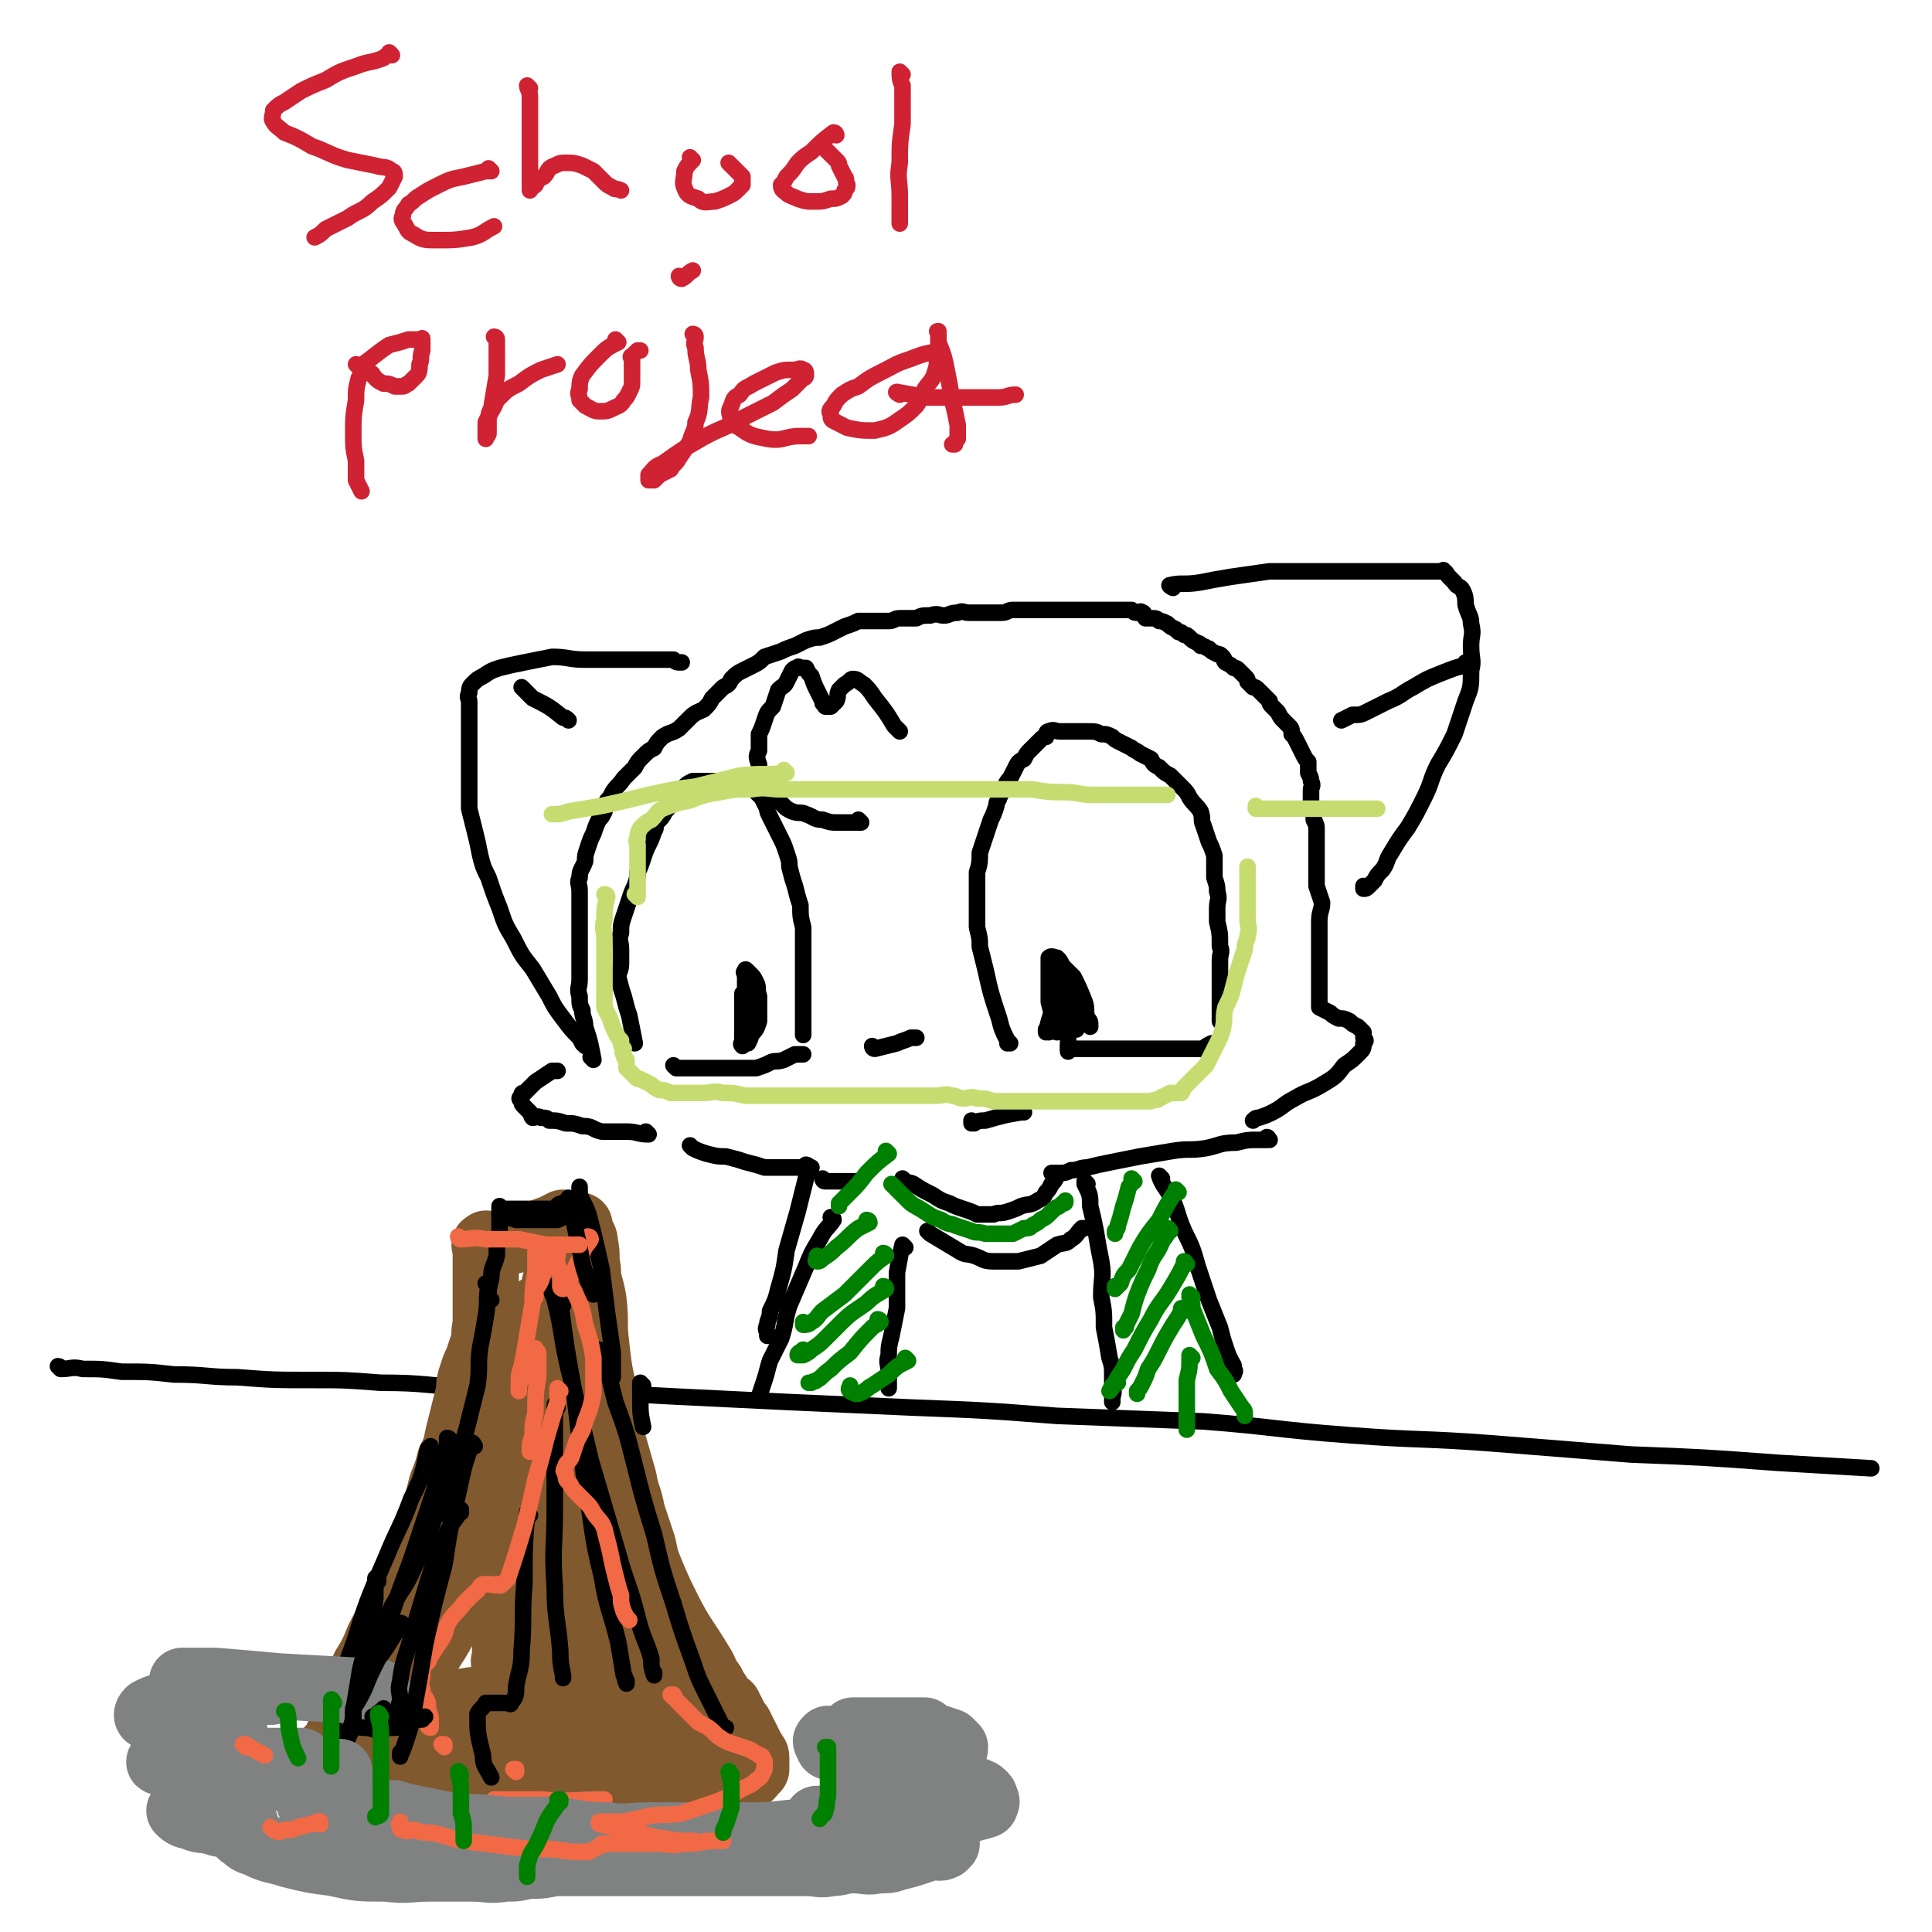 <svg viewBox='0 0 700 700' version='1.1' xmlns='http://www.w3.org/2000/svg' xmlns:xlink='http://www.w3.org/1999/xlink'><g fill='none' stroke='rgb(0,0,0)' stroke-width='6' stroke-linecap='round' stroke-linejoin='round'><path d='M366,378c0,0 -1,-1 -1,-1 0,0 0,0 0,1 0,0 0,0 0,0 1,0 0,-1 0,-1 0,0 0,0 0,1 0,0 0,0 0,0 1,0 0,0 0,-1 -2,-4 -2,-4 -3,-8 -3,-9 -3,-9 -5,-18 -1,-4 -1,-4 -2,-8 0,-3 0,-3 -1,-7 0,-4 0,-4 0,-8 0,-3 0,-3 0,-5 0,-4 0,-4 0,-7 1,-3 1,-4 1,-7 1,-3 1,-3 2,-6 1,-3 1,-3 2,-6 1,-2 1,-2 2,-5 0,-2 1,-2 1,-3 1,-2 1,-2 2,-4 1,-2 1,-2 2,-3 1,-2 1,-2 2,-4 1,-2 1,-2 3,-3 1,-2 1,-2 2,-3 1,-1 1,-1 2,-2 1,-1 1,-1 2,-2 1,-1 1,-1 2,-1 0,-1 0,-2 1,-2 2,-1 2,0 4,0 2,0 2,0 3,0 2,0 2,0 4,0 2,0 2,0 3,0 3,0 3,0 5,1 2,0 2,0 4,1 1,1 1,1 3,2 2,1 2,1 4,2 1,1 2,1 3,2 2,1 2,1 4,2 1,2 1,2 3,3 2,2 2,2 4,3 1,1 1,1 2,2 1,1 1,1 2,2 2,2 2,2 3,4 2,3 2,2 4,5 1,3 0,3 1,5 1,3 1,3 2,6 1,2 1,2 2,5 0,1 0,2 0,3 0,3 0,3 0,5 1,3 1,3 1,5 1,3 0,3 0,6 0,2 0,2 0,5 1,4 1,4 1,9 1,2 0,2 0,5 0,2 0,2 0,4 0,3 0,3 0,5 0,3 0,3 0,5 0,2 0,2 0,3 0,2 0,2 0,3 0,1 0,1 0,2 0,0 0,0 0,0 '/><path d='M388,380c0,0 -1,-1 -1,-1 0,0 0,0 0,1 0,0 0,0 0,0 3,0 3,0 5,0 4,0 4,0 8,0 3,0 3,0 7,0 3,0 3,0 6,0 3,0 3,0 5,0 3,0 3,0 6,0 2,0 2,0 4,0 2,0 2,0 5,0 1,0 1,0 3,0 1,-1 1,-1 3,-2 0,0 0,0 1,0 '/><path d='M380,374c0,0 -1,-1 -1,-1 0,0 0,0 0,1 0,0 0,0 0,0 1,-4 1,-4 2,-7 1,-3 1,-3 2,-6 0,-2 0,-2 0,-4 1,-2 0,-2 0,-3 0,-1 0,-1 0,-2 0,0 0,-1 0,-1 1,1 1,1 2,3 1,4 1,4 1,8 1,5 1,5 1,10 0,3 0,3 0,7 0,1 0,1 0,2 '/><path d='M383,374c0,0 -1,0 -1,-1 0,-1 0,-1 0,-3 -1,-3 -1,-3 -2,-7 0,-3 0,-3 0,-5 0,-2 0,-2 0,-4 0,-1 0,-1 0,-2 0,-1 0,-1 0,-2 0,-1 0,-1 0,-2 0,-1 0,-1 0,-1 1,-1 2,0 3,0 1,1 1,1 2,3 2,2 2,2 4,4 2,4 2,4 4,9 1,3 0,3 1,6 1,1 1,1 1,3 '/><path d='M388,359c0,0 -1,-1 -1,-1 0,0 0,0 0,1 0,0 0,0 0,0 1,0 0,-1 0,-1 0,0 0,0 0,1 1,3 0,3 1,7 0,4 1,4 2,7 '/><path d='M317,380c0,0 -1,-1 -1,-1 0,0 0,1 1,1 4,-1 4,-1 8,-2 2,-1 3,-1 5,-2 1,0 1,0 2,0 '/><path d='M245,387c0,0 -1,-1 -1,-1 0,0 0,0 1,1 0,0 0,0 0,0 5,0 5,0 11,0 4,0 4,0 7,0 3,0 3,0 6,0 3,0 3,0 5,0 3,-1 3,-1 5,-2 2,-1 2,0 5,-1 2,-1 2,-1 4,-2 1,0 1,0 3,0 '/><path d='M230,378c0,0 -1,-1 -1,-1 0,0 0,0 1,1 0,0 0,0 0,0 -1,-5 -1,-5 -2,-10 -1,-3 -1,-3 -2,-7 -1,-3 -1,-3 -2,-7 0,-2 1,-2 1,-5 0,-2 0,-2 0,-5 0,-3 -1,-3 0,-6 0,-3 0,-3 1,-6 1,-3 1,-3 2,-6 1,-3 1,-3 2,-5 1,-3 1,-3 1,-5 1,-2 1,-2 2,-5 1,-3 1,-3 2,-5 1,-2 1,-2 2,-5 1,-1 0,-1 1,-3 2,-2 2,-2 3,-4 1,-1 1,-1 2,-3 1,-1 1,-1 2,-2 1,-1 1,-1 2,-2 0,-1 0,-1 1,-2 1,-1 1,-1 3,-2 1,0 1,0 2,0 1,0 1,0 3,0 1,0 1,0 3,0 1,0 1,0 2,0 1,0 1,0 2,0 1,0 1,-1 3,0 1,0 1,0 2,1 2,0 2,1 3,1 1,1 2,1 3,2 1,1 1,1 2,2 1,2 1,2 2,4 0,1 0,1 1,3 1,2 1,2 2,4 1,2 1,2 2,4 1,2 1,2 2,5 1,3 1,3 1,5 1,4 1,4 2,7 1,4 1,4 2,7 0,4 0,4 1,8 0,5 0,5 0,9 0,5 0,5 0,10 0,4 0,4 0,9 0,3 0,3 0,6 0,3 0,3 0,5 '/><path d='M270,373c0,0 -1,-1 -1,-1 0,0 0,0 1,1 0,0 0,0 0,0 0,-5 0,-5 0,-9 0,-2 0,-2 0,-4 0,-2 0,-2 0,-3 0,-1 0,-1 0,-2 0,-1 0,-1 0,-2 0,0 -1,-1 0,-1 0,-1 0,-1 1,0 0,0 0,0 1,1 1,1 1,1 2,3 1,2 0,2 1,5 0,3 0,3 0,6 0,1 0,1 0,3 -1,3 -1,3 -3,5 0,1 0,1 -1,3 -1,0 -1,0 -2,1 0,0 0,0 0,0 -1,-1 0,-1 0,-2 0,-1 0,-1 0,-2 0,-2 0,-2 0,-4 0,-2 0,-2 0,-3 0,-2 0,-2 0,-4 0,-1 0,-1 0,-2 0,-1 0,-2 0,-2 0,0 0,0 0,0 0,2 0,2 1,4 1,3 1,3 2,5 0,1 0,1 1,3 '/><path d='M235,411c0,0 -1,-1 -1,-1 0,0 0,0 1,1 0,0 0,0 0,0 0,0 -1,-1 -1,-1 0,0 1,1 1,1 -4,0 -4,-1 -8,-1 -5,0 -5,0 -9,0 -4,-1 -3,-2 -7,-2 -3,-1 -3,-1 -6,-1 -3,-1 -3,-1 -6,-1 -1,-1 -1,-1 -3,-1 -1,-1 -2,0 -3,0 -1,-1 0,-1 -1,-2 -1,-1 -1,-1 -2,-2 -1,-1 -1,-1 -1,-2 -1,-1 -1,-1 0,-2 0,-1 0,-1 1,-1 2,-2 2,-2 4,-4 3,-2 3,-2 6,-4 1,0 1,0 2,0 '/><path d='M215,384c0,0 -1,-1 -1,-1 0,0 1,1 1,1 -1,-5 -1,-6 -3,-12 0,-3 -1,-3 -1,-6 -1,-2 -1,-2 -1,-5 -1,-3 0,-3 0,-6 0,-3 0,-3 0,-6 0,-2 0,-2 0,-5 0,-2 0,-2 0,-5 0,-3 0,-3 0,-5 0,-3 0,-3 0,-6 0,-2 0,-2 0,-5 0,-3 -1,-3 0,-5 0,-3 1,-3 2,-6 0,-2 0,-2 1,-5 1,-3 1,-3 2,-5 1,-3 1,-3 2,-5 1,-1 1,-1 2,-3 0,-2 0,-2 1,-4 1,-1 1,-1 2,-3 2,-3 2,-2 4,-5 2,-2 2,-2 4,-4 1,-2 1,-2 3,-4 2,-2 2,-2 4,-3 1,-2 1,-2 3,-4 3,-2 3,-1 6,-3 2,-2 2,-2 4,-4 2,-2 3,-2 5,-3 2,-2 2,-2 3,-4 2,-2 2,-2 4,-4 2,-1 2,-1 3,-3 2,-2 2,-2 4,-3 2,-1 2,-1 4,-2 2,-1 2,-1 4,-3 3,-1 3,-1 6,-2 2,-1 2,-1 5,-2 2,-1 2,-1 4,-2 3,-1 3,-1 5,-1 3,-1 3,-1 5,-2 2,-1 2,-1 4,-2 3,-1 3,-1 5,-2 3,0 3,0 6,0 2,0 2,0 5,0 2,0 2,-1 4,-1 3,0 3,0 6,0 2,-1 2,-1 5,-1 3,-1 3,0 5,0 2,0 2,-1 5,-1 2,-1 2,0 4,0 2,0 2,0 4,0 1,0 1,0 3,0 2,0 3,0 5,0 2,0 2,-1 4,-1 2,0 2,0 4,0 2,0 2,0 3,0 2,0 2,0 4,0 2,0 2,0 3,0 2,0 2,0 4,0 2,0 2,0 3,0 2,0 2,0 4,0 2,0 2,0 4,0 0,0 0,0 1,0 1,0 1,0 2,0 1,0 1,0 3,0 1,0 1,0 3,0 1,0 1,0 2,0 2,0 2,0 3,0 1,1 1,1 2,1 1,0 1,-1 2,0 1,0 0,1 1,2 1,0 1,0 2,0 2,0 2,0 3,1 1,0 1,0 3,1 1,1 1,1 3,2 0,0 0,0 1,1 1,0 1,0 2,1 1,0 1,0 2,1 1,1 1,1 3,2 0,0 1,0 1,1 2,0 2,1 3,1 1,1 1,1 3,2 1,0 1,0 2,1 1,1 0,1 1,2 2,1 2,1 3,2 1,0 1,0 2,1 1,1 1,1 2,2 1,1 1,1 1,2 1,1 1,1 2,2 1,0 1,0 2,1 1,1 1,1 2,2 1,1 1,1 2,2 0,1 0,1 1,2 1,1 1,1 2,2 1,2 1,2 2,3 1,1 1,1 2,2 1,1 1,1 1,3 1,1 1,1 2,3 1,2 1,2 2,4 1,2 1,2 2,3 0,2 0,2 0,4 1,2 1,2 1,3 1,2 0,2 0,3 0,2 0,2 0,4 0,1 0,1 0,3 1,2 1,2 1,4 1,2 1,2 1,4 0,2 0,2 0,5 0,1 0,1 0,3 0,2 0,2 0,4 0,2 0,2 0,3 0,3 0,3 0,5 1,3 1,3 2,6 0,3 -1,3 -1,7 0,4 0,4 0,7 0,4 0,4 0,7 0,2 0,2 0,5 0,2 0,2 0,4 0,1 0,1 0,3 0,1 0,1 0,1 0,1 0,1 0,2 0,1 0,1 0,1 0,0 0,0 0,1 2,1 2,1 4,2 1,1 1,1 3,2 2,0 2,0 4,1 1,1 1,1 3,2 1,1 1,1 2,2 0,1 0,1 0,2 1,1 1,1 0,2 0,2 0,2 -2,4 -2,2 -2,2 -5,4 -3,4 -3,4 -8,7 -5,3 -5,2 -10,5 -4,2 -4,3 -8,5 -2,1 -2,1 -5,2 -1,0 -1,0 -2,1 '/><path d='M353,407c0,0 -1,-1 -1,-1 0,0 0,0 0,1 0,0 0,0 0,0 3,-1 3,-1 5,-1 7,-2 7,-2 13,-3 1,0 1,0 1,0 '/><path d='M251,416c0,0 -1,-1 -1,-1 0,0 0,0 1,1 0,0 0,0 0,0 2,1 2,1 5,2 4,1 4,1 7,1 4,1 4,1 7,2 4,1 4,1 7,2 4,0 4,0 8,0 4,0 4,0 9,0 '/><path d='M212,379c0,0 -1,-1 -1,-1 0,0 1,1 1,1 -1,-1 -1,-1 -2,-3 -3,-3 -3,-3 -6,-7 -3,-4 -3,-4 -5,-8 -3,-5 -3,-5 -6,-10 -4,-5 -4,-5 -7,-11 -3,-5 -3,-5 -5,-11 -2,-5 -2,-5 -4,-11 -2,-4 -2,-4 -3,-8 -1,-5 -1,-5 -2,-9 -1,-4 -1,-4 -2,-8 0,-4 0,-4 0,-8 0,-3 0,-3 0,-7 0,-3 0,-3 0,-7 0,-3 0,-3 0,-6 0,-2 0,-2 0,-4 0,-1 0,-1 0,-3 0,-2 0,-2 0,-4 0,-1 -1,-1 0,-3 0,-1 0,-2 1,-3 2,-2 2,-2 4,-3 3,-2 3,-2 6,-3 4,-1 4,-1 9,-2 5,-1 5,-1 10,-2 6,0 6,1 12,1 7,0 7,0 14,0 9,0 9,0 18,0 1,1 1,1 3,1 '/><path d='M425,213c0,0 -2,-1 -1,-1 4,-1 5,0 11,-1 5,-1 5,-1 11,-2 7,-1 7,-1 14,-2 6,0 6,0 12,0 5,0 5,0 11,0 4,0 4,0 8,0 3,0 3,0 7,0 3,0 3,0 7,0 2,0 2,0 5,0 2,0 2,0 5,0 1,0 1,0 3,0 2,0 2,0 4,0 1,0 1,-1 1,0 1,0 1,1 2,2 1,1 1,1 2,2 1,2 2,1 3,3 1,2 1,3 1,5 1,4 2,4 2,7 1,4 0,4 0,8 0,5 1,5 0,9 0,6 0,6 -2,11 -2,6 -2,6 -4,12 -3,6 -3,6 -6,11 -3,6 -2,6 -5,12 -3,6 -3,6 -6,11 -3,4 -3,4 -6,9 -2,3 -1,3 -3,6 -2,2 -2,2 -3,4 -1,1 -1,1 -2,2 -1,1 -1,1 -2,1 0,0 0,-1 0,-1 '/><path d='M532,241c0,0 -1,-1 -1,-1 0,0 0,0 0,1 0,0 0,0 0,0 -4,1 -4,1 -9,3 -5,2 -5,2 -10,5 -4,2 -4,3 -9,5 -4,2 -4,2 -8,4 -2,1 -2,1 -5,1 -2,1 -2,1 -4,2 '/><path d='M190,250c0,0 -1,-1 -1,-1 0,0 0,0 1,1 0,0 0,0 0,0 0,0 -1,-1 -1,-1 1,1 2,2 4,4 6,3 6,3 11,7 1,0 1,0 2,1 '/><path d='M312,298c0,0 -1,-1 -1,-1 0,0 1,1 1,1 -4,0 -5,0 -9,0 -2,0 -2,0 -5,-1 -3,0 -3,-1 -6,-2 -2,-1 -2,0 -5,-1 -2,-1 -2,-1 -3,-2 -2,-2 -2,-2 -4,-4 -1,-1 -1,0 -2,-2 -1,-1 -1,-2 -2,-4 -1,-2 -1,-2 -1,-5 -1,-3 -1,-3 0,-5 0,-3 0,-3 0,-6 1,-2 1,-2 2,-5 1,-3 1,-3 3,-5 1,-3 1,-3 2,-6 2,-2 2,-1 3,-3 1,-2 1,-2 2,-4 1,-1 1,-1 2,-1 0,-1 1,0 1,0 1,0 2,0 2,0 1,2 1,2 2,3 1,3 1,3 2,5 1,2 1,2 2,4 0,1 0,1 1,1 0,1 0,1 0,1 1,0 1,0 2,0 1,-1 1,-1 2,-2 1,-2 0,-2 1,-4 1,-1 1,-1 2,-2 2,-1 2,-2 3,-2 2,0 2,1 4,2 2,2 2,2 4,5 4,5 4,5 7,10 1,1 1,1 2,2 '/><path d='M299,428c0,0 -1,-1 -1,-1 0,0 0,1 1,1 3,0 3,0 7,0 2,0 2,0 4,0 '/><path d='M460,413c0,0 -1,-1 -1,-1 0,0 1,0 0,1 0,0 -1,0 -2,0 -5,0 -5,0 -9,1 -6,0 -6,1 -11,2 -6,1 -6,0 -12,1 -6,1 -6,1 -12,2 -5,1 -5,1 -10,2 -5,1 -5,1 -9,2 -3,0 -3,1 -6,1 -2,1 -2,1 -5,1 -1,0 -1,0 -2,0 '/><path d='M293,423c0,0 -1,-1 -1,-1 0,0 1,0 1,1 -2,8 -2,8 -4,16 -2,7 -2,7 -4,14 -1,7 -1,7 -3,14 -1,4 -1,4 -3,8 0,3 -1,3 -1,5 -1,2 0,2 0,3 0,0 0,0 0,1 '/><path d='M421,427c0,0 -1,-1 -1,-1 1,3 2,4 4,7 3,6 2,6 5,13 3,6 3,6 5,13 2,6 2,6 4,12 2,5 2,5 4,10 1,4 1,4 2,7 1,3 1,3 2,5 1,2 1,1 1,3 1,1 0,1 0,2 '/><path d='M22,496c0,0 0,-1 -1,-1 0,0 1,1 1,1 4,0 4,-1 8,0 7,0 7,0 14,1 10,0 10,0 19,1 12,0 12,1 23,1 13,1 13,1 27,1 12,0 12,0 25,1 16,0 16,1 33,2 18,1 18,1 36,1 19,1 19,1 38,2 21,1 21,1 41,2 23,1 23,1 45,2 26,1 26,1 52,3 26,1 26,1 53,2 26,2 26,3 53,5 26,2 26,1 52,3 25,2 25,2 50,4 26,1 26,1 53,3 17,1 17,1 34,2 '/><path d='M302,442c0,0 -1,-1 -1,-1 0,0 1,0 1,1 -2,3 -3,3 -5,7 -3,5 -3,5 -5,10 -3,7 -3,7 -6,14 -2,6 -1,6 -3,12 -2,4 -2,4 -4,8 -1,3 -1,4 -2,7 -1,3 -1,3 -2,6 0,1 0,1 0,1 '/><path d='M328,452c0,0 -1,-1 -1,-1 -1,4 -1,5 -2,10 0,6 0,6 0,13 -1,5 -1,5 -2,10 -1,4 -1,4 -1,7 -1,3 0,3 0,6 0,2 0,2 0,4 0,0 0,0 0,1 0,0 0,0 0,1 '/><path d='M394,429c0,0 -1,-1 -1,-1 0,0 0,0 0,1 0,0 0,0 0,0 1,0 0,-1 0,-1 0,0 0,0 0,1 2,4 2,4 2,8 1,4 1,4 2,9 1,6 1,6 2,11 1,6 0,6 0,13 1,5 1,5 1,11 1,5 1,5 2,11 1,3 1,3 1,7 0,2 0,2 0,4 1,2 0,2 0,4 0,0 0,0 0,1 0,0 0,0 0,0 '/><path d='M328,428c0,0 -1,-1 -1,-1 0,0 0,0 1,1 1,1 1,0 3,1 3,2 3,2 7,4 3,2 3,2 6,3 2,1 2,1 5,2 3,1 3,1 5,2 3,0 3,0 6,0 2,-1 2,0 5,-1 3,-1 3,-1 5,-2 3,-1 3,0 6,-2 2,-1 2,-1 3,-3 1,-1 1,-1 2,-3 1,-1 1,-1 2,-3 '/><path d='M337,447c0,0 -1,-1 -1,-1 0,0 0,0 1,1 0,0 0,0 0,0 5,3 5,3 10,6 3,2 3,1 6,2 3,1 3,2 7,2 4,0 4,0 9,0 4,-1 4,-1 8,-2 3,-2 3,-2 6,-4 3,-1 3,0 5,-2 2,-1 2,-2 4,-4 0,0 1,0 1,0 '/></g>
<g fill='none' stroke='rgb(0,128,0)' stroke-width='6' stroke-linecap='round' stroke-linejoin='round'><path d='M329,493c0,0 -1,-1 -1,-1 0,0 0,0 1,1 0,0 0,0 0,0 -4,2 -4,2 -7,5 -3,2 -3,2 -6,4 -2,1 -2,2 -5,3 0,0 0,0 -1,0 -1,-1 -1,0 -2,-1 -1,-1 0,-1 0,-2 '/><path d='M319,479c0,0 -1,-1 -1,-1 0,0 1,0 1,1 -1,1 -2,1 -3,2 -4,4 -4,4 -8,9 -4,3 -4,3 -7,6 -3,2 -3,3 -5,4 -1,1 -1,0 -2,1 -1,0 -1,0 -1,0 '/><path d='M321,467c0,0 -1,-1 -1,-1 0,0 1,0 1,1 -3,2 -4,2 -7,5 -4,3 -5,3 -9,7 -3,3 -3,3 -6,6 -2,2 -2,2 -5,4 -1,1 -1,1 -3,2 -1,0 -1,0 -2,0 0,-1 1,-1 2,-2 0,0 0,0 0,0 '/><path d='M321,455c0,0 -1,-1 -1,-1 0,0 1,0 1,1 -3,2 -3,2 -6,5 -4,4 -4,4 -9,9 -4,3 -4,3 -8,6 -2,2 -2,3 -4,4 -1,1 -2,1 -3,1 0,-1 0,-1 0,-1 0,0 0,0 0,0 '/><path d='M315,443c0,0 -1,-1 -1,-1 0,0 1,0 1,1 -2,1 -2,1 -4,2 -4,3 -4,4 -8,7 -2,2 -2,2 -5,4 -1,1 -1,1 -2,1 -1,0 0,-1 0,-1 0,-1 0,-1 0,-1 '/><path d='M322,418c0,0 -1,-1 -1,-1 0,0 0,0 1,1 0,0 0,0 0,0 -4,3 -4,3 -8,7 -3,4 -3,4 -6,7 -2,2 -2,2 -4,4 0,0 0,0 0,1 '/><path d='M324,430c0,0 -1,-1 -1,-1 0,0 0,0 1,1 0,0 0,0 0,0 0,0 -1,-1 -1,-1 0,0 0,0 1,1 2,2 2,2 5,5 2,2 3,2 6,4 3,2 3,2 6,3 3,2 3,1 5,2 3,1 3,1 6,2 2,1 2,0 5,1 2,0 2,0 3,0 2,0 2,0 4,0 2,0 2,0 3,0 2,-1 2,-1 4,-2 2,0 2,0 3,-1 2,-1 2,-1 3,-2 2,-1 2,-1 3,-2 1,-1 1,-1 2,-2 1,-1 1,0 3,-2 1,0 1,0 1,-1 '/><path d='M411,428c0,0 -1,-1 -1,-1 0,0 0,0 0,1 0,1 0,1 -1,2 -1,4 -1,4 -2,7 -1,4 -1,4 -2,7 0,1 0,1 -1,2 0,0 0,0 0,1 0,0 0,0 0,0 '/><path d='M427,432c0,0 -1,-1 -1,-1 0,0 0,0 0,1 0,0 0,0 -1,1 -3,5 -3,5 -5,9 -4,5 -4,5 -7,10 -2,4 -2,4 -4,8 -2,2 -2,2 -3,5 -1,1 -1,1 -2,2 0,0 0,0 0,0 1,-1 0,-1 0,-1 '/><path d='M424,446c0,0 -1,-1 -1,-1 0,0 1,0 0,1 0,2 -1,2 -2,4 -2,5 -3,4 -5,10 -2,4 -2,4 -4,9 -1,3 -1,3 -2,7 -1,2 -1,2 -2,4 0,1 0,1 -1,1 0,0 0,0 0,1 0,0 0,0 0,0 '/><path d='M430,458c0,0 -1,-1 -1,-1 0,0 1,0 0,1 -2,4 -2,4 -5,9 -3,5 -4,5 -7,11 -3,5 -3,5 -6,11 -2,3 -2,3 -4,7 -2,3 -2,3 -3,5 -1,1 -1,1 -2,3 0,0 0,0 0,0 1,-1 1,-1 1,-2 1,-1 1,-1 2,-1 '/><path d='M429,475c0,0 -1,-1 -1,-1 0,0 1,0 0,1 -1,2 -1,2 -3,5 -3,5 -3,5 -5,9 -2,4 -2,4 -4,7 -1,3 -1,3 -2,5 -1,2 -1,2 -2,3 0,0 0,0 0,1 '/><path d='M432,492c0,0 -1,-1 -1,-1 0,0 0,0 0,1 0,4 0,4 -1,8 0,6 0,6 0,11 0,3 0,3 0,7 '/><path d='M432,470c0,0 -1,-1 -1,-1 0,0 0,0 0,1 1,2 1,2 1,4 2,5 2,5 4,10 3,6 3,6 5,12 3,4 3,4 5,8 2,3 2,3 4,6 1,1 1,1 1,3 '/></g>
<g fill='none' stroke='rgb(129,89,47)' stroke-width='24' stroke-linecap='round' stroke-linejoin='round'><path d='M120,635c0,0 -1,-1 -1,-1 0,0 1,0 1,0 0,0 0,0 0,0 3,-6 3,-6 5,-13 2,-4 2,-4 4,-8 2,-4 1,-5 3,-9 3,-5 3,-5 5,-10 3,-6 3,-5 5,-11 3,-5 3,-5 5,-10 2,-5 2,-5 4,-10 1,-4 1,-4 3,-8 2,-5 2,-5 4,-9 1,-4 1,-4 2,-8 2,-5 2,-5 3,-9 2,-4 2,-4 3,-9 1,-4 1,-4 2,-8 1,-4 1,-4 2,-8 0,-3 0,-3 1,-6 1,-3 1,-3 2,-5 1,-3 1,-3 2,-6 1,-3 0,-3 1,-7 0,-3 0,-3 0,-5 0,-3 0,-3 0,-6 0,-2 0,-2 0,-4 0,-2 0,-2 0,-3 0,-2 0,-2 0,-3 0,-1 0,-1 0,-2 0,-1 0,-1 0,-2 0,-1 0,-1 0,-2 0,0 0,0 0,-1 0,-1 -1,-1 0,-1 0,-1 1,0 1,0 2,0 2,0 4,0 3,-1 3,-1 7,-2 3,-1 3,-1 7,-2 2,-1 2,-1 5,-2 2,-1 2,-1 4,-2 1,0 1,0 3,1 1,0 1,0 1,0 1,0 1,0 2,0 0,0 0,0 0,0 0,1 0,1 0,2 1,2 2,2 2,5 1,4 0,4 1,9 0,5 1,5 2,11 1,8 0,8 1,16 1,9 1,9 3,18 1,8 1,8 3,17 2,7 2,7 4,14 1,6 2,6 3,12 2,6 2,6 4,12 1,5 1,5 3,10 3,7 3,7 6,13 5,10 6,10 12,20 2,3 1,3 4,7 1,2 1,2 3,5 1,2 1,2 3,3 1,2 1,2 2,4 1,2 1,2 2,3 1,2 1,2 2,4 1,2 1,2 2,4 0,1 1,1 1,2 1,1 1,1 1,2 0,1 0,1 0,2 0,1 0,1 0,2 -1,1 -1,1 -1,1 -1,1 -1,2 -3,2 -2,1 -2,1 -5,2 -4,1 -4,1 -8,2 -7,0 -7,0 -13,0 -9,1 -9,1 -17,0 -8,0 -8,0 -17,-1 -8,-1 -8,-1 -16,-3 -9,-2 -9,-2 -19,-4 -7,-1 -7,0 -15,-1 -6,-1 -6,-2 -11,-2 -3,-1 -3,0 -6,-1 -2,0 -2,0 -4,0 -2,0 -2,0 -3,0 -1,0 -1,0 -2,0 -1,0 -1,1 -2,0 0,0 0,0 0,-1 0,-1 0,-1 1,-3 3,-5 3,-4 7,-9 6,-9 6,-9 12,-18 6,-11 7,-10 12,-22 8,-14 8,-14 14,-29 6,-14 6,-14 10,-28 4,-12 3,-12 6,-23 3,-10 3,-10 5,-20 1,-5 1,-5 2,-10 0,-3 0,-3 0,-5 0,-2 0,-2 0,-3 0,0 0,0 0,0 0,3 0,3 0,6 -2,14 -2,14 -4,29 -3,19 -3,19 -6,39 -2,15 -2,15 -3,30 -2,9 -1,9 -3,19 0,4 0,4 -1,8 -1,2 -1,2 -1,3 0,1 0,0 0,0 0,-4 0,-4 0,-7 1,-13 1,-13 2,-25 2,-17 2,-16 4,-33 1,-15 2,-15 3,-29 1,-9 1,-9 2,-17 1,-4 1,-4 1,-9 0,-2 0,-2 0,-4 0,0 0,-1 0,-1 0,5 1,6 1,13 1,16 1,16 2,33 0,20 0,20 0,39 0,15 -1,15 -1,30 0,9 0,9 -1,18 0,4 0,4 -1,8 -1,2 0,3 -1,4 -1,0 -2,-1 -3,-1 -1,-1 -1,-2 -2,-2 -1,-1 -1,0 -3,-1 -3,0 -3,0 -7,0 -4,1 -4,1 -8,1 -6,1 -6,1 -12,2 -5,1 -5,1 -10,3 -4,1 -4,2 -8,4 -2,1 -2,0 -5,1 -2,1 -2,1 -3,1 -1,1 -1,1 -2,1 0,1 0,1 0,2 0,1 0,1 1,2 4,4 4,4 9,7 8,3 8,3 16,5 10,3 10,3 20,4 10,1 10,1 20,0 9,0 9,0 18,-1 6,-2 6,-2 13,-4 3,-1 3,-1 6,-3 2,-1 3,0 4,-2 1,-2 1,-2 2,-4 1,-6 1,-6 1,-12 -1,-9 0,-9 -2,-19 -3,-14 -3,-14 -7,-27 -4,-13 -5,-13 -10,-25 -3,-9 -3,-9 -7,-17 -2,-6 -2,-6 -4,-11 -2,-4 -1,-4 -3,-8 0,-2 -1,-2 -1,-4 -1,-1 0,-1 0,-1 0,0 0,1 0,1 3,8 3,8 5,15 5,14 5,13 9,27 3,13 3,14 6,27 1,11 1,11 2,21 1,6 1,6 1,12 0,3 0,3 0,6 0,1 -1,1 -1,1 -1,1 -2,0 -2,0 -3,-5 -3,-6 -4,-11 -3,-14 -3,-14 -5,-28 -3,-15 -3,-15 -5,-30 -1,-10 -1,-10 -2,-21 -1,-4 -1,-4 -1,-9 0,-1 0,-1 0,-3 0,0 0,-1 0,0 0,3 0,4 1,8 2,14 3,13 4,28 2,14 2,14 2,29 1,11 1,11 1,22 0,5 -1,5 -1,11 -1,2 0,2 -1,4 -1,1 -1,2 -2,1 -1,0 -1,-1 -1,-3 -1,-9 -1,-9 -1,-18 -1,-12 -1,-12 -2,-24 -1,-7 0,-7 -2,-13 -1,-5 -1,-6 -4,-9 0,0 -2,1 -2,3 -3,6 -2,6 -5,13 -3,9 -3,8 -7,17 -2,7 -3,7 -5,15 -2,5 -2,5 -4,11 -1,4 -1,4 -2,8 -1,2 -1,2 -1,5 0,2 0,2 2,3 2,3 2,3 6,4 7,1 7,0 15,0 10,0 10,0 20,0 8,-1 8,-1 16,-2 7,-1 7,-1 13,-2 3,0 3,-1 6,-2 1,0 2,0 2,0 1,0 0,0 0,0 -1,0 -1,0 -2,0 -4,0 -4,0 -8,0 -7,0 -7,0 -15,0 -5,0 -5,0 -11,0 -3,0 -3,0 -5,0 -1,0 -1,0 -2,0 -1,0 -2,0 -2,0 3,1 4,2 7,2 8,1 8,1 15,1 7,1 7,1 13,0 4,0 4,0 7,-1 1,0 2,-1 2,-1 0,-1 -1,-2 -2,-2 -4,-1 -4,-1 -8,-2 -10,-2 -10,-2 -20,-5 -10,-3 -10,-3 -20,-6 -6,-3 -6,-3 -13,-5 -3,-1 -3,-2 -7,-3 -2,-1 -2,-1 -4,-2 0,0 -1,-1 0,-2 3,-1 4,-1 7,-1 1,-1 1,0 2,-1 '/></g>
<g fill='none' stroke='rgb(0,0,0)' stroke-width='6' stroke-linecap='round' stroke-linejoin='round'><path d='M177,466c0,0 -1,-1 -1,-1 0,0 0,0 1,1 0,0 0,0 0,0 -1,5 0,5 -1,11 -1,6 -1,6 -2,11 -1,7 0,7 -1,14 -2,8 -2,8 -4,16 -5,17 -5,17 -12,33 -3,9 -3,9 -7,17 -3,7 -4,7 -8,14 -3,7 -3,7 -7,15 -2,5 -2,5 -5,11 -2,3 -2,4 -4,7 -2,3 -2,3 -4,5 0,0 -1,1 -1,0 0,-3 1,-4 2,-8 2,-8 2,-8 5,-16 '/><path d='M163,522c0,0 -1,-1 -1,-1 0,0 1,0 1,1 0,0 0,0 0,0 0,0 -1,-1 -1,-1 0,1 0,2 0,3 -2,9 -2,8 -5,17 -4,12 -4,12 -8,24 -6,16 -6,16 -11,32 -4,12 -4,12 -8,23 -3,8 -3,8 -7,16 -2,4 -1,5 -4,8 0,1 -1,2 -1,1 0,-9 1,-10 3,-21 2,-14 2,-14 7,-28 5,-16 5,-16 12,-32 4,-10 5,-10 9,-21 3,-6 3,-6 5,-12 1,-2 1,-2 2,-5 0,0 0,-1 0,-1 0,1 0,1 0,3 -1,2 -1,2 -2,4 -1,1 -1,1 -1,3 0,0 0,1 0,0 0,0 0,0 0,-1 1,-4 1,-4 2,-9 1,-1 1,-1 1,-1 '/><path d='M182,441c0,0 -1,-1 -1,-1 0,0 0,0 1,1 2,0 2,0 5,1 4,0 4,0 8,0 3,0 3,0 7,0 2,-1 2,-1 5,-2 1,-1 1,-1 2,-2 1,0 1,-1 1,-1 0,-1 0,-1 0,-2 0,-1 0,-1 0,-2 0,-1 0,-1 0,-2 0,0 0,-1 0,-1 0,0 0,1 0,1 0,2 0,2 1,4 2,4 2,4 3,8 2,8 2,8 4,17 1,8 1,8 2,16 1,7 1,7 2,14 0,3 0,3 0,6 0,2 0,2 0,3 0,0 0,0 0,0 -1,-1 -1,-1 -2,-2 -1,-1 -1,-2 -2,-3 -1,-2 -1,-2 -1,-4 -1,-1 0,-1 0,-1 0,0 0,0 0,0 1,2 1,2 2,4 2,7 2,7 4,15 4,11 4,11 7,23 3,12 3,12 7,25 3,13 3,13 7,25 3,10 3,10 7,21 2,6 2,6 5,12 3,6 3,6 6,12 0,0 0,0 1,0 0,0 0,0 0,0 '/><path d='M200,467c0,0 -1,-1 -1,-1 0,1 1,2 2,5 3,12 2,12 5,25 4,16 4,16 8,33 5,17 5,17 10,34 3,11 4,11 7,23 2,8 3,8 5,15 0,3 0,3 1,6 0,0 0,0 0,0 0,0 0,0 0,-1 '/><path d='M204,473c0,0 -1,-2 -1,-1 2,15 2,16 5,32 2,17 2,17 4,34 3,16 2,17 6,33 2,12 3,12 6,24 1,6 1,6 2,12 1,1 0,1 1,3 0,0 0,0 0,-1 '/><path d='M202,510c0,0 -1,-2 -1,-1 0,3 0,4 0,9 0,14 0,14 0,29 0,14 -1,14 0,28 0,11 1,11 2,23 0,4 0,4 1,9 0,1 0,1 0,1 '/><path d='M192,549c0,0 -1,-2 -1,-1 -1,12 -1,13 -1,26 -1,12 0,12 -1,24 0,7 -1,7 -2,13 0,3 0,4 -2,6 0,1 0,0 -1,0 -1,0 -1,0 -2,0 -2,0 -2,0 -3,0 -2,0 -2,0 -3,0 -1,2 -2,2 -3,4 0,7 0,7 2,15 0,4 1,4 3,8 '/></g>
<g fill='none' stroke='rgb(242,105,70)' stroke-width='6' stroke-linecap='round' stroke-linejoin='round'><path d='M214,449c0,0 -1,-1 -1,-1 0,0 1,0 1,1 -1,2 -2,2 -3,5 -2,4 -2,4 -4,8 -1,2 0,2 -1,4 -1,0 -1,0 -2,1 -1,0 -1,-1 -1,-1 0,-1 0,-1 0,-2 0,-1 0,-1 0,-3 -1,-1 -1,-1 -1,-3 -1,-2 0,-2 0,-3 0,-1 0,-2 0,-2 -1,0 -2,0 -2,1 -2,1 -2,1 -2,3 -1,4 -1,4 -2,7 -1,2 -1,2 -2,3 0,2 0,3 0,3 0,0 0,-1 0,-2 0,-3 0,-3 0,-5 0,-3 0,-3 0,-6 0,-1 0,-1 0,-3 0,0 0,-1 0,0 0,0 0,0 0,1 0,3 0,3 0,6 -1,6 -1,6 -1,11 -1,6 -1,6 -2,12 -1,6 -1,6 -2,11 -1,3 -1,3 -1,6 0,2 0,2 0,3 0,0 0,-1 0,-2 0,-1 0,-1 1,-2 0,-2 0,-2 1,-4 1,-2 1,-2 2,-4 1,-1 1,-1 2,-3 0,0 0,-1 0,0 0,0 0,0 1,1 0,4 0,4 0,9 -1,6 -1,6 -1,13 -1,4 -1,4 -1,8 -1,3 -1,3 -1,5 0,0 0,0 0,1 0,0 0,0 0,0 '/><path d='M203,504c0,0 -1,-1 -1,-1 0,2 0,3 0,5 -2,6 -2,6 -4,13 -2,8 -2,8 -4,15 -2,9 -2,9 -4,17 -3,10 -3,10 -6,19 -1,1 -1,1 -2,2 -1,1 -1,0 -2,0 -1,1 -1,0 -2,0 0,0 0,0 -1,0 -1,0 -1,0 -2,0 -2,1 -1,2 -3,3 -2,2 -2,2 -4,4 -2,3 -3,3 -5,6 -2,3 -1,4 -3,7 -2,3 -2,3 -4,6 -1,1 0,2 -2,3 0,1 -1,0 -1,0 -1,0 0,0 0,0 0,0 0,0 0,0 0,1 0,1 0,1 0,2 0,2 0,3 0,2 -1,2 0,5 0,3 1,2 2,5 0,2 0,2 1,5 0,1 0,1 0,3 0,0 0,1 0,1 0,0 -1,0 -1,-1 '/><path d='M161,633c0,0 -1,-1 -1,-1 0,0 1,0 1,0 0,0 0,0 0,0 0,1 -1,0 -1,0 '/><path d='M187,642c0,0 -1,-1 -1,-1 0,0 0,0 1,0 '/><path d='M209,654c0,0 -1,-1 -1,-1 0,0 0,0 1,0 2,1 2,0 5,0 '/><path d='M180,653c0,0 -1,-1 -1,-1 7,0 9,0 17,0 11,1 11,0 23,0 '/></g>
<g fill='none' stroke='rgb(128,130,130)' stroke-width='24' stroke-linecap='round' stroke-linejoin='round'><path d='M123,643c0,0 -1,-1 -1,-1 0,0 1,0 1,0 -9,1 -10,0 -20,1 -5,1 -5,1 -10,3 -5,1 -5,1 -9,3 -4,2 -4,2 -8,4 -2,1 -2,0 -5,1 -2,1 -2,1 -4,2 0,0 -1,0 -2,0 0,0 0,0 0,0 1,1 2,2 4,2 4,2 4,1 8,2 3,1 3,1 7,1 2,1 2,0 3,0 1,0 2,0 2,0 0,0 -1,0 -1,0 -1,1 -1,1 -1,2 0,0 0,0 0,0 0,1 0,2 1,2 2,2 2,2 5,3 6,3 6,2 12,4 8,2 8,2 16,3 9,2 9,2 19,2 8,1 8,0 16,0 7,0 7,0 15,0 6,0 6,1 12,0 4,0 4,0 8,-1 5,0 5,0 10,-1 6,0 6,0 12,0 5,0 5,0 10,0 5,0 5,0 10,0 5,0 5,0 10,0 5,0 5,0 11,0 4,0 4,0 9,0 5,0 5,0 9,0 5,0 5,0 10,0 5,0 5,0 10,0 5,0 5,1 9,0 4,0 4,-1 8,-1 5,0 5,1 9,0 4,0 4,0 7,-1 4,-1 4,-1 7,-2 3,-1 3,-1 6,-2 2,0 2,1 4,0 0,0 0,0 1,-1 0,-1 0,-2 -1,-2 -2,-1 -2,-1 -4,-2 -5,-2 -5,-2 -10,-3 -6,-1 -6,-1 -13,-1 -4,-1 -4,-1 -9,-1 -3,0 -3,0 -5,0 -2,0 -2,0 -4,0 0,0 -1,0 -1,0 1,0 2,0 4,0 5,1 5,1 9,2 8,1 8,1 15,2 6,0 6,-1 11,-1 2,0 2,0 5,0 2,0 2,0 3,0 0,0 0,0 -1,0 -3,0 -3,0 -7,0 -8,0 -8,0 -15,0 -8,1 -8,1 -16,2 -8,0 -8,0 -17,0 -9,1 -9,1 -18,1 -9,1 -9,0 -17,0 -8,0 -8,0 -17,0 -7,0 -7,1 -15,0 -10,0 -10,-1 -19,-2 -9,0 -9,0 -18,0 -9,-1 -9,-1 -18,-1 -9,-1 -9,-1 -18,-2 -6,-1 -6,-1 -13,-3 -5,-1 -5,0 -10,-2 -3,0 -2,-1 -5,-1 -2,-1 -2,0 -4,-1 0,0 0,0 -1,0 -1,0 -2,0 -2,0 2,1 4,0 7,1 9,2 9,3 18,5 12,3 12,3 24,5 8,2 8,1 16,2 4,1 4,2 8,2 2,1 2,0 3,0 1,0 1,0 1,0 -1,0 -2,0 -4,-1 -6,-1 -6,-1 -12,-2 -7,-2 -7,-2 -14,-4 -5,-1 -5,-1 -10,-2 -3,-1 -3,-1 -6,-2 -1,0 -1,0 -2,0 -1,0 -2,0 -2,0 2,1 4,1 7,1 10,2 10,2 20,4 14,2 14,2 28,3 16,2 16,1 31,2 14,1 14,1 29,2 11,1 11,0 23,0 8,0 8,0 16,0 6,0 6,1 11,0 4,0 4,0 7,-1 3,0 3,0 5,-1 2,0 2,0 4,0 0,0 1,0 1,0 -1,0 -1,0 -2,0 -1,-1 -1,-1 -2,-2 -2,-1 -2,-1 -4,-2 -1,0 -1,0 -1,-1 -1,0 -1,-1 0,-1 0,-1 1,-1 3,-2 6,0 6,1 12,0 7,0 7,-1 14,-2 4,0 4,0 9,-1 3,-1 4,-1 7,-2 0,-1 1,-1 0,-2 0,-1 0,-1 -1,-2 -1,-1 -2,-1 -4,-2 -5,-2 -5,-2 -10,-3 -4,-1 -4,-1 -8,-2 -3,0 -3,0 -6,-1 -1,0 -1,0 -2,-1 -1,0 -2,0 -1,0 0,-1 1,-2 2,-2 3,-1 3,-1 6,-2 4,-1 4,-1 7,-2 3,0 3,0 5,-1 1,0 1,0 1,-1 -1,-1 -1,-1 -2,-2 -3,-1 -3,-1 -6,-2 -6,-1 -6,-1 -12,-1 -4,-1 -4,-1 -8,-1 -3,0 -3,0 -5,0 -2,0 -2,0 -3,0 0,0 -1,0 -1,0 1,0 2,0 4,0 6,0 6,0 12,0 5,0 5,0 10,0 '/><path d='M109,639c0,0 0,-1 -1,-1 0,0 1,0 1,0 -1,1 -2,0 -4,0 -6,0 -6,0 -13,0 -7,0 -7,0 -14,0 -4,0 -4,0 -9,0 -3,0 -3,0 -6,0 -2,0 -2,0 -4,0 0,0 -2,1 -1,0 1,-1 2,-2 5,-3 5,-2 5,-1 10,-2 4,-1 4,-1 8,-2 1,0 2,0 3,-2 1,0 1,0 1,-1 0,-1 0,-2 -1,-2 -1,-1 -1,-1 -3,-2 -4,-1 -4,-1 -9,-2 -4,0 -4,0 -8,0 -2,0 -2,0 -5,0 -3,0 -3,1 -5,0 -1,0 -1,-1 0,-2 2,-1 2,-1 5,-2 4,-2 4,-2 8,-4 3,-1 3,0 6,-2 1,0 1,-1 2,-2 0,0 0,-1 0,-1 -1,0 -1,0 -2,0 -1,1 -1,0 -3,0 -1,0 -1,0 -2,0 -1,0 -2,0 -2,0 0,0 1,0 1,0 6,0 6,0 11,0 12,1 12,1 23,2 18,1 18,1 36,2 0,0 0,0 0,0 '/><path d='M312,657c0,0 -1,-1 -1,-1 0,0 0,0 1,0 3,1 3,0 6,0 3,0 3,1 7,0 1,0 2,0 3,0 1,-1 1,-1 2,-2 0,-1 -1,-1 -2,-2 -1,-1 -1,-1 -3,-3 -3,-3 -3,-3 -6,-5 -4,-3 -4,-3 -8,-6 -3,-1 -3,-1 -6,-3 -2,-1 -2,-1 -4,-2 -1,0 -1,0 -1,-2 -1,0 -1,0 0,-1 1,0 2,1 3,0 4,0 4,-1 8,-1 3,0 3,1 6,0 1,0 1,0 2,-1 '/><path d='M98,613c0,0 0,-1 -1,-1 0,0 1,0 1,0 0,0 0,0 0,0 0,1 0,0 -1,0 0,0 1,0 1,0 '/></g>
<g fill='none' stroke='rgb(0,0,0)' stroke-width='6' stroke-linecap='round' stroke-linejoin='round'><path d='M137,573c0,0 -1,-1 -1,-1 0,0 1,0 1,0 0,0 0,0 0,0 0,1 -1,-1 -1,0 0,2 0,3 0,7 -1,8 -2,8 -3,15 -1,7 -2,7 -3,14 -1,6 -1,6 -2,12 0,3 0,3 -1,6 -1,1 -1,1 -1,1 0,0 0,0 0,0 '/><path d='M146,589c0,0 0,-1 -1,-1 -1,1 -1,2 -2,4 -3,5 -3,5 -6,9 -3,6 -3,6 -5,11 -2,4 -2,4 -4,7 0,2 0,2 0,5 0,0 0,1 1,1 1,1 2,1 4,1 4,1 4,1 8,0 4,0 4,0 7,-2 2,0 2,-1 5,-1 0,-1 1,-1 1,-1 0,0 0,0 -1,0 -2,0 -2,0 -3,0 -3,0 -3,0 -6,0 -2,0 -2,0 -4,0 -2,0 -2,0 -4,0 0,0 -1,1 -1,0 0,0 0,0 1,0 1,-2 1,-1 3,-3 '/><path d='M167,548c0,0 -1,-1 -1,-1 0,0 1,0 1,0 -2,4 -3,4 -5,8 -4,9 -4,9 -7,18 -3,10 -3,10 -6,20 -2,8 -3,8 -4,16 -1,4 0,4 0,7 0,1 -1,2 0,2 0,1 0,0 1,-1 '/><path d='M172,524c0,0 -1,-2 -1,-1 -3,8 -3,9 -5,18 -3,13 -3,13 -5,26 -4,15 -4,15 -7,29 -2,12 -2,12 -4,23 -1,6 -1,6 -3,12 -1,3 -1,3 -2,5 0,0 0,1 0,0 0,0 0,0 0,-1 '/><path d='M162,549c0,0 -1,-1 -1,-1 0,0 1,1 1,0 1,-1 1,-2 2,-4 0,-1 0,-1 1,-3 '/><path d='M178,471c0,0 -1,-1 -1,-1 0,0 0,0 1,1 0,0 0,0 0,0 0,0 -1,0 -1,-1 0,-3 0,-3 1,-7 0,-4 1,-4 2,-8 0,-4 0,-4 1,-7 0,-2 0,-2 0,-4 0,-1 0,-1 0,-3 0,0 0,0 0,-1 0,-1 0,-1 0,-2 0,-1 0,-1 0,-1 0,0 0,0 1,1 1,0 1,0 3,0 2,0 2,0 5,0 3,0 3,0 5,0 3,0 3,0 6,0 1,-1 1,-2 3,-2 1,-1 1,-1 2,-1 1,0 1,0 1,0 0,0 0,0 0,0 0,0 -1,-1 -1,-1 0,1 0,2 1,3 0,3 1,3 1,6 1,5 1,5 2,9 1,6 1,6 3,12 1,2 1,2 2,5 '/><path d='M233,502c0,0 -1,-1 -1,-1 0,2 0,3 0,6 0,5 0,5 1,10 '/></g>
<g fill='none' stroke='rgb(242,105,70)' stroke-width='6' stroke-linecap='round' stroke-linejoin='round'><path d='M167,449c0,0 -1,-1 -1,-1 0,0 0,1 1,1 4,0 4,-1 9,0 6,0 6,0 12,0 5,1 5,1 10,2 4,0 4,0 8,0 1,0 1,0 3,0 0,0 1,0 1,0 0,0 -1,0 -1,0 -1,0 -1,0 -2,0 -1,0 -1,0 -3,0 -1,0 -1,0 -3,0 -2,0 -2,0 -3,0 -1,0 -1,0 -2,0 0,0 -1,-1 -1,0 0,0 1,0 2,1 2,2 2,3 4,6 4,5 4,5 7,10 3,6 3,6 4,12 2,6 2,6 3,12 0,6 0,7 0,13 -1,5 -1,5 -3,10 -1,4 -1,3 -3,7 -1,3 -1,3 -2,6 -1,2 -2,2 -2,3 -1,2 -1,2 0,3 0,2 0,2 1,3 1,1 1,2 2,3 2,2 2,2 4,4 2,2 2,2 3,4 2,3 3,3 4,6 1,4 1,4 2,8 1,5 1,5 2,9 1,4 1,4 2,7 0,3 0,3 1,6 1,2 1,2 2,3 '/><path d='M244,615c0,0 -1,-1 -1,-1 0,0 0,0 1,0 0,0 0,0 0,0 1,2 1,2 2,3 3,3 3,3 7,7 4,2 4,2 7,5 3,2 3,2 6,3 3,1 3,1 6,2 1,1 2,1 3,2 1,0 1,0 2,2 0,1 0,2 0,3 -1,2 -1,3 -3,4 -2,2 -3,2 -5,3 -5,3 -5,3 -10,5 -6,2 -6,2 -12,4 -6,1 -6,0 -12,1 -4,1 -4,1 -9,2 -2,0 -2,0 -5,0 -2,0 -2,0 -4,0 0,0 0,0 0,0 0,1 0,1 1,1 4,1 4,1 9,2 6,1 6,2 13,3 6,1 6,1 12,1 3,1 3,0 6,0 2,0 2,0 3,0 0,0 1,0 1,0 -1,0 -1,0 -1,0 -3,0 -3,0 -5,0 -4,1 -4,1 -8,1 -5,1 -5,0 -10,0 -5,0 -5,0 -10,0 -3,0 -3,0 -6,0 -2,0 -2,0 -3,0 -1,0 -1,0 -1,0 0,0 0,0 0,0 1,0 1,0 2,0 0,0 1,0 1,0 0,0 0,0 0,0 -1,0 -1,0 -1,0 -4,1 -4,2 -7,3 -6,0 -6,0 -12,-1 -9,0 -9,0 -17,-1 -8,-1 -8,-1 -16,-2 -6,-1 -6,-2 -12,-3 -3,0 -3,0 -6,-1 -2,0 -2,1 -4,0 -1,0 -1,0 -1,-1 -1,-1 0,-1 0,-2 '/><path d='M116,661c0,0 -1,-1 -1,-1 0,0 1,0 1,0 -3,1 -4,1 -8,2 -2,1 -2,1 -5,1 -2,1 -2,1 -4,0 0,0 0,0 -1,-1 '/><path d='M89,633c0,0 0,-1 -1,-1 0,0 1,0 1,0 3,2 3,2 7,4 '/></g>
<g fill='none' stroke='rgb(0,128,0)' stroke-width='6' stroke-linecap='round' stroke-linejoin='round'><path d='M300,634c0,0 -1,-1 -1,-1 0,0 1,0 1,0 0,5 0,5 0,11 0,3 0,3 0,7 -1,3 0,3 -1,5 0,2 -1,1 -2,3 '/><path d='M265,643c0,0 -1,-2 -1,-1 0,1 1,2 1,5 0,4 0,4 0,8 -1,3 -1,3 -2,6 -1,2 -1,2 -1,3 '/><path d='M203,653c0,0 -1,-1 -1,-1 0,0 1,0 1,0 -2,4 -3,4 -5,8 -2,5 -2,5 -4,9 -2,3 -2,3 -3,7 0,1 0,1 0,3 0,0 0,1 0,1 0,0 0,-1 0,-2 '/><path d='M167,643c0,0 -1,-2 -1,-1 0,2 1,3 1,6 0,4 0,4 0,9 1,3 1,3 1,7 0,1 0,1 0,3 '/><path d='M138,622c0,0 -1,-2 -1,-1 0,2 1,3 1,7 0,7 0,7 0,14 0,5 0,5 0,10 0,3 0,3 0,5 0,1 -1,1 -2,1 0,1 0,0 0,0 '/><path d='M121,617c0,0 -1,-2 -1,-1 0,3 0,4 0,7 0,6 0,6 0,11 0,3 0,3 0,6 '/><path d='M104,621c0,0 0,-1 -1,-1 0,0 1,0 1,0 1,4 0,4 1,8 1,5 1,5 3,9 '/></g>
<g fill='none' stroke='rgb(207,34,51)' stroke-width='6' stroke-linecap='round' stroke-linejoin='round'><path d='M142,20c0,0 -1,0 -1,-1 0,0 1,1 1,1 0,0 0,0 0,0 -2,0 -2,0 -3,1 -5,2 -5,1 -10,3 -6,2 -6,2 -11,5 -5,2 -5,2 -9,4 -3,2 -3,2 -6,4 -2,1 -2,1 -4,3 0,2 -1,3 0,4 1,2 2,2 4,4 5,2 5,2 10,5 6,2 6,3 13,5 5,1 5,1 10,2 3,1 4,0 6,2 1,0 1,1 1,2 -1,2 -1,2 -2,4 -3,3 -3,3 -6,5 -4,4 -5,3 -9,6 -4,2 -4,2 -8,4 -2,2 -2,2 -4,3 '/><path d='M178,62c0,0 -1,0 -1,-1 0,0 1,1 1,1 -1,0 -1,0 -2,0 -4,1 -4,1 -8,2 -5,1 -5,1 -9,3 -4,2 -4,2 -7,4 -2,1 -2,2 -4,3 -1,2 -2,2 -2,4 -1,2 0,2 1,4 1,2 1,2 3,3 3,2 4,2 8,2 7,0 7,0 13,-1 4,-1 4,-2 8,-4 '/><path d='M192,32c0,0 -1,-1 -1,-1 0,1 1,2 1,4 0,4 0,4 0,8 0,6 0,6 0,11 0,4 0,4 0,8 0,2 0,2 0,4 0,1 0,1 0,2 0,1 0,1 0,1 0,0 0,0 0,0 0,-1 1,-1 2,-2 1,-2 1,-2 3,-3 2,-2 1,-3 4,-4 2,-1 2,-1 4,-1 3,0 3,0 6,1 2,1 2,1 4,2 2,2 2,2 4,4 1,1 1,1 3,2 1,1 1,0 3,1 '/><path d='M251,58c0,0 -1,0 -1,-1 0,0 0,1 1,1 0,0 0,0 0,0 -2,2 -2,2 -3,4 0,3 -1,4 0,6 1,3 2,3 5,4 2,2 3,1 6,1 3,-1 3,-1 5,-2 2,-1 2,-1 3,-2 1,-1 1,-1 2,-2 0,-1 0,-1 0,-2 0,-1 0,-1 0,-1 -1,-1 -1,-1 -2,-2 -1,-1 -1,-1 -2,-2 -1,-1 -1,-1 -1,-1 '/><path d='M303,49c0,0 0,-1 -1,-1 -4,3 -4,3 -8,7 -3,2 -3,2 -5,4 -2,3 -2,3 -4,5 -1,2 -1,2 -2,3 0,2 1,2 2,3 1,1 2,1 4,2 3,1 3,1 6,1 3,0 3,0 6,-1 2,0 2,0 4,-1 1,-1 1,-1 1,-2 1,-1 1,-1 1,-2 -1,-2 0,-2 -1,-3 -1,-2 -1,-2 -2,-4 0,-1 0,-1 -1,-2 -1,-1 -1,-1 -2,-2 -1,-1 -1,-1 -2,-2 -1,-1 -1,-1 -2,-1 0,-1 0,-1 1,-1 '/><path d='M327,27c0,0 -1,-1 -1,-1 0,2 0,3 1,5 0,7 0,7 0,14 -1,7 -1,7 -1,14 -1,6 0,6 0,12 0,4 0,4 0,7 0,2 0,2 0,3 '/><path d='M130,133c0,0 -1,-1 -1,-1 0,0 1,1 1,1 0,0 0,0 0,0 6,-4 5,-4 11,-8 4,-1 4,-1 7,-2 2,0 2,0 4,0 1,0 1,-1 1,0 0,1 0,2 0,4 -1,3 0,3 -1,5 0,2 0,3 -1,4 -2,2 -2,2 -3,3 -1,0 -1,1 -2,1 -2,0 -2,0 -3,0 -2,-1 -2,-1 -4,-1 -2,-1 -2,-1 -3,-2 -1,-1 -1,-2 -2,-2 -1,0 -1,-1 -2,0 -1,0 -1,1 -2,2 -1,4 -1,4 -1,8 -1,6 -1,6 -1,12 0,5 0,5 1,10 0,3 0,3 0,7 1,2 1,2 2,4 '/><path d='M180,123c0,0 -1,-1 -1,-1 0,0 1,0 1,1 0,1 0,1 0,2 0,6 0,6 0,11 -1,6 -1,6 -2,12 -1,2 -1,2 -1,5 0,2 0,2 0,4 0,1 -1,1 -1,2 0,0 0,0 0,0 0,-1 0,-1 0,-2 0,-2 0,-2 0,-4 1,-2 1,-2 2,-4 2,-3 1,-3 3,-5 3,-3 3,-3 7,-5 4,-3 4,-3 8,-5 3,-1 3,-1 6,-2 '/><path d='M224,124c0,0 -1,-1 -1,-1 0,0 0,1 1,1 0,0 0,0 0,0 -4,2 -4,2 -7,5 -3,3 -3,3 -6,7 -1,2 -1,3 -1,5 -1,2 0,2 0,4 1,1 1,1 2,2 2,1 3,2 5,2 3,0 3,0 5,-1 2,-1 3,-1 4,-3 1,-1 1,-1 2,-3 1,-2 1,-2 1,-4 0,-1 0,-1 0,-2 0,-1 0,-1 0,-2 0,-1 0,-1 0,-2 0,-1 0,-1 0,-2 0,0 -1,-1 0,-1 1,-1 1,-1 2,-2 1,0 1,0 1,0 '/><path d='M247,101c0,0 -1,0 -1,-1 0,0 0,1 1,1 2,-1 2,-2 4,-3 '/><path d='M252,122c0,0 -1,-1 -1,-1 0,0 1,0 1,1 0,2 -1,2 0,4 0,4 1,4 1,8 1,5 1,5 1,10 -1,4 0,5 -2,9 0,3 -1,3 -2,7 -2,3 -2,3 -4,6 -1,2 -2,2 -3,4 -2,1 -2,1 -4,2 -1,1 -1,1 -2,2 -1,0 -2,0 -2,0 0,-1 0,-1 0,-2 2,-2 2,-3 5,-4 7,-5 7,-5 14,-9 7,-4 7,-3 14,-7 6,-3 6,-3 12,-6 4,-3 4,-3 7,-5 2,-2 2,-2 4,-4 1,0 1,-1 1,-1 0,-1 0,-2 -1,-2 -1,-1 -2,0 -3,0 -4,0 -4,0 -7,1 -4,2 -4,2 -8,4 -3,2 -3,1 -5,4 -2,1 -2,1 -3,4 -1,2 -1,2 0,5 1,2 1,2 3,3 4,3 5,3 10,4 6,1 6,-1 12,-1 1,0 1,0 3,0 '/><path d='M341,127c0,0 -1,-1 -1,-1 0,0 1,1 1,1 -5,1 -6,1 -11,3 -6,2 -5,2 -11,5 -4,2 -4,2 -8,5 -3,1 -3,1 -6,3 -2,2 -2,2 -3,4 -1,1 -2,2 -1,3 0,2 0,2 2,3 2,1 2,1 4,2 5,1 5,1 10,1 4,-1 5,-1 9,-4 3,-2 3,-2 6,-5 2,-3 2,-3 3,-6 2,-3 3,-3 4,-7 1,-3 0,-3 1,-6 0,-2 0,-2 0,-4 0,-1 0,-1 0,-2 0,-1 0,-1 0,-1 0,-1 -1,-1 0,-1 0,1 0,2 0,4 2,5 2,5 3,10 1,5 1,5 2,11 1,4 1,4 2,9 0,3 0,3 0,5 -1,1 -1,1 -1,2 -1,0 -1,0 -1,0 '/><path d='M326,143c0,0 -2,-1 -1,-1 5,1 6,1 11,2 6,0 6,0 13,0 6,0 7,0 13,0 3,0 3,-1 6,-1 '/></g>
<g fill='none' stroke='rgb(199,220,112)' stroke-width='6' stroke-linecap='round' stroke-linejoin='round'><path d='M220,325c0,0 -1,-1 -1,-1 0,0 1,0 1,1 -1,4 -1,4 -1,8 -1,4 0,4 0,7 0,4 0,4 0,7 0,3 0,3 0,6 0,2 0,2 0,5 0,1 0,1 0,3 0,2 0,2 0,4 1,2 1,2 2,4 1,3 1,3 2,5 1,2 1,2 2,3 0,2 0,2 1,3 0,1 -1,1 0,2 0,1 0,1 1,2 0,1 0,1 0,2 0,0 0,0 0,0 0,0 0,0 0,1 0,0 0,0 1,1 1,1 1,1 2,2 1,1 1,1 2,1 2,1 2,1 4,2 1,1 1,1 3,2 2,0 2,0 4,1 2,0 2,0 5,0 4,0 4,0 7,0 3,0 3,-1 7,0 4,0 4,0 8,1 4,0 4,0 7,0 4,0 4,0 7,0 3,0 3,0 6,0 4,0 4,0 7,0 4,0 4,0 8,0 3,0 3,0 7,0 3,0 3,0 6,0 2,0 2,0 5,0 3,0 3,0 6,0 2,0 2,0 5,0 3,0 3,0 5,0 3,0 3,-1 6,0 2,0 2,1 4,1 2,0 3,-1 5,0 3,0 3,0 6,1 2,0 2,0 5,0 2,0 2,0 4,0 3,0 3,0 6,0 2,0 2,0 5,0 3,0 3,0 5,0 2,0 2,0 4,0 2,0 2,0 5,0 2,0 2,0 3,0 2,0 2,0 4,0 2,0 2,0 4,0 2,0 2,0 4,0 2,0 2,0 4,0 2,0 2,0 4,0 2,-1 2,0 3,-1 2,-1 2,-1 4,-2 2,0 2,0 4,0 1,-1 0,-1 1,-2 1,-1 1,-1 2,-2 1,-1 1,-1 2,-2 1,-1 1,-1 2,-2 1,-1 1,-1 2,-2 1,-2 1,-2 2,-4 1,-2 1,-2 2,-4 1,-2 1,-2 2,-5 1,-4 0,-4 1,-8 2,-4 2,-4 3,-8 1,-4 1,-4 2,-7 1,-3 1,-3 2,-6 0,-3 1,-3 1,-5 1,-3 0,-3 0,-6 0,-3 0,-3 0,-5 0,-2 0,-2 0,-4 0,-3 0,-3 0,-6 0,-2 0,-2 0,-4 '/><path d='M231,325c0,0 -1,-1 -1,-1 0,0 0,0 1,1 0,0 0,0 0,0 0,-6 0,-6 0,-11 0,-2 0,-2 0,-4 0,-2 0,-2 0,-4 0,-1 -1,-1 0,-2 0,-2 0,-2 1,-4 2,-2 2,-2 4,-3 2,-2 2,-3 4,-4 5,-2 5,-2 10,-3 5,-2 5,-2 11,-3 5,-1 5,-1 11,-1 6,-1 6,0 11,0 8,0 8,0 15,0 7,0 7,0 14,0 6,0 6,0 13,0 6,0 6,0 12,0 7,0 7,0 13,0 6,0 6,0 11,0 6,0 6,0 13,0 6,1 6,1 11,1 6,0 6,1 11,1 5,0 5,0 10,0 4,0 4,0 8,0 3,0 3,0 7,0 1,0 1,0 2,0 '/><path d='M456,293c0,0 -1,-1 -1,-1 0,0 0,0 0,1 0,0 0,0 0,0 7,0 7,0 13,0 5,0 5,0 9,0 4,0 4,0 7,0 4,0 4,0 8,0 3,0 3,0 7,0 0,0 0,0 0,0 '/><path d='M285,280c0,0 -1,-1 -1,-1 0,0 1,1 1,1 -8,1 -9,0 -17,1 -8,2 -8,2 -16,4 -8,1 -8,1 -17,3 -8,2 -8,2 -17,4 -6,1 -6,1 -12,2 -3,1 -3,1 -6,1 '/></g>
</svg>